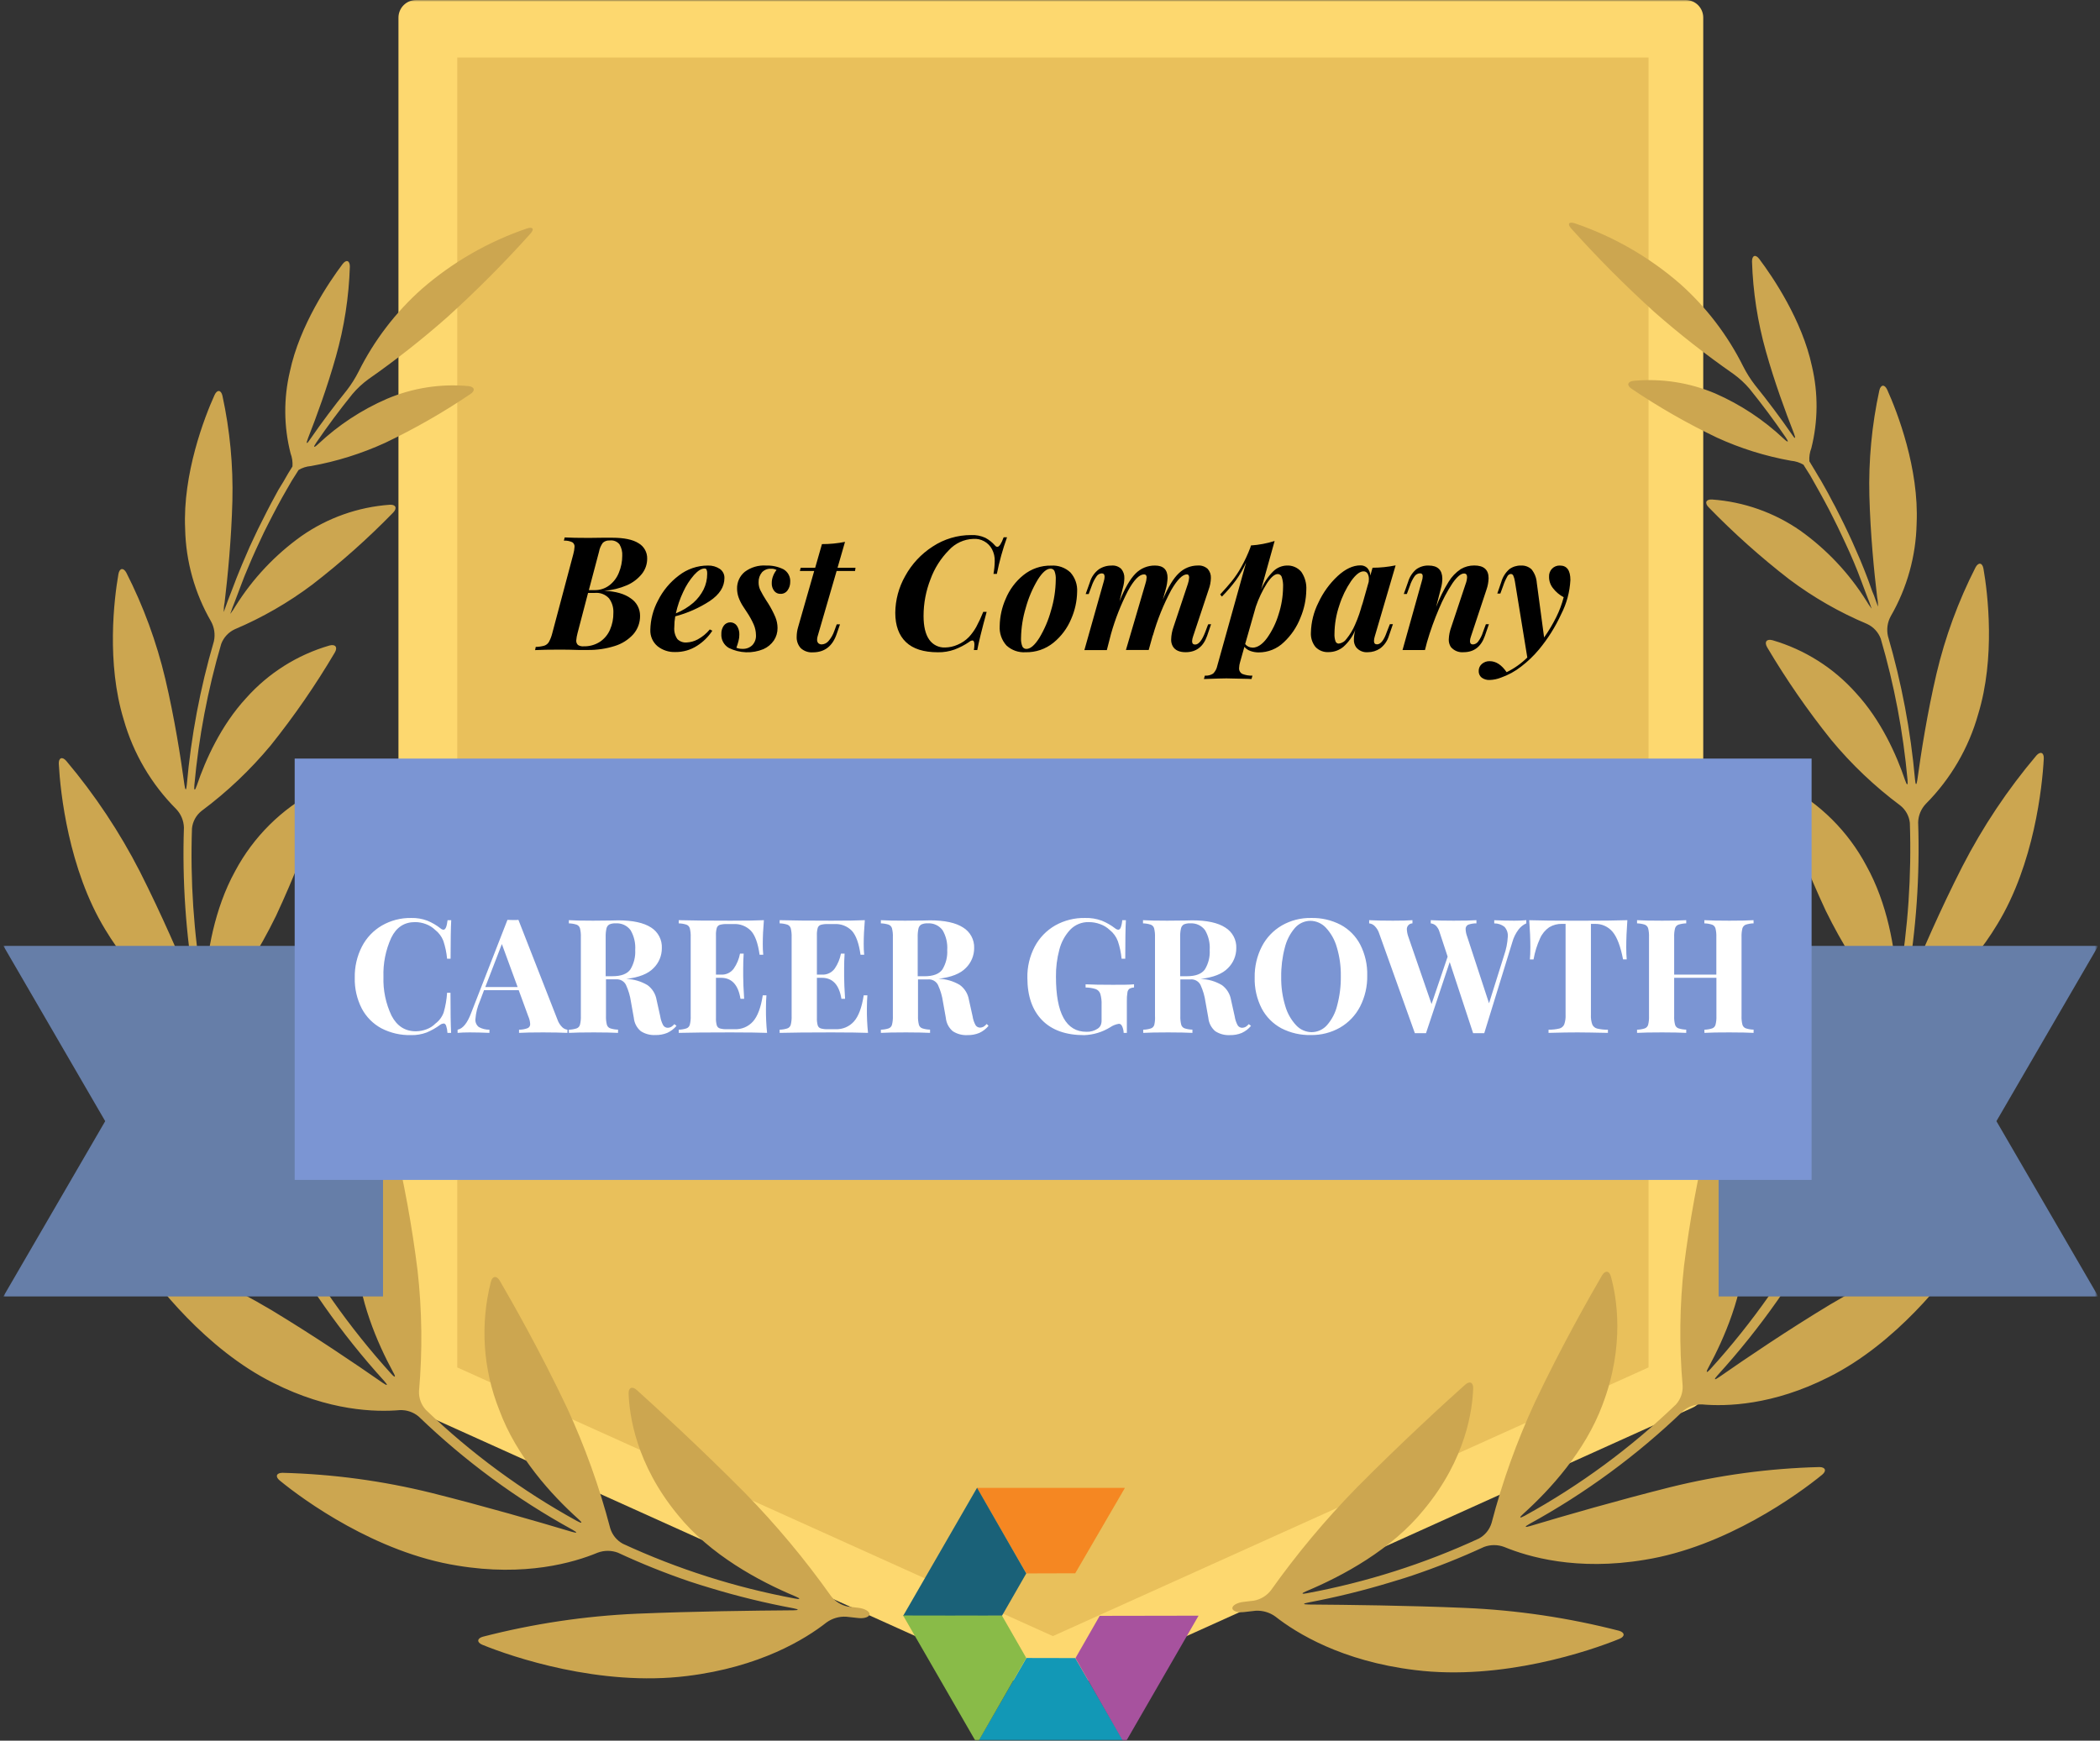 <svg width="620" height="514" viewBox="0 0 620 514" fill="none" xmlns="http://www.w3.org/2000/svg">
<rect x="0" y="0" width="620" height="514" fill="#333333" stroke="none"/>
<mask id="mask0_7813_51417" style="mask-type:luminance" maskUnits="userSpaceOnUse" x="1" y="0" width="618" height="514">
<path d="M619 0H1V514H619V0Z" fill="white"/>
</mask>
<g mask="url(#mask0_7813_51417)">
<path d="M497.619 410.95L310.239 495.49L122.859 410.95V5.19H497.619V410.95Z" fill="#FDD86F"/>
<path d="M310.241 500.68C309.506 500.671 308.781 500.511 308.111 500.21L120.751 415.67C119.841 415.272 119.064 414.622 118.513 413.796C117.962 412.97 117.659 412.003 117.641 411.01V5.19C117.644 4.506 117.781 3.829 118.045 3.198C118.309 2.567 118.695 1.994 119.181 1.512C119.667 1.03 120.243 0.648 120.876 0.389C121.509 0.13 122.187 -0.003 122.871 3.85381e-05H497.671C499.048 3.85381e-05 500.368 0.547 501.341 1.52C502.314 2.493 502.861 3.814 502.861 5.19V411C502.845 411.993 502.544 412.961 501.992 413.788C501.44 414.614 500.662 415.264 499.751 415.66L312.381 500.26C311.704 500.544 310.975 500.686 310.241 500.68ZM128.001 407.6L310.201 489.79L492.401 407.6V10.39H128.001V407.6Z" fill="#FDD86F"/>
<path d="M135 403.79V17H486.71V403.79L310.85 483.13L135 403.79Z" fill="#E9C05B"/>
<path d="M245.29 471.23C237.649 460.455 229.173 450.297 219.94 440.85C206.26 427.06 193.24 415.19 188 410.46C186.64 409.25 185.52 409.73 185.59 411.54C185.82 417.76 187.66 432.19 200.1 447.31C209.63 459.13 224.17 466.95 234.79 471.38C236.46 472.08 236.35 472.38 234.61 472.02C217.097 468.764 200.059 463.335 183.89 455.86C182.091 454.881 180.751 453.231 180.16 451.27C176.962 439.045 172.685 427.128 167.38 415.66C159.46 398.92 151.03 384.17 147.55 378.18C146.63 376.62 145.4 376.73 144.93 378.49C141.721 391.06 142.589 404.325 147.41 416.37C152.48 430.12 162.83 441.43 170.73 448.54C172.09 449.73 171.92 450 170.33 449.13C154.082 440.19 139.08 429.152 125.71 416.3C124.333 414.785 123.614 412.785 123.71 410.74C124.75 398.925 124.61 387.037 123.29 375.25C121.64 361.956 119.229 348.768 116.07 335.75C115.65 333.99 114.52 333.75 113.49 335.3C107.237 345.836 104.342 358.027 105.19 370.25C105.83 383.78 111.41 396.59 116.07 405.19C116.96 406.75 116.7 406.98 115.48 405.64C103.026 391.907 92.337 376.673 83.66 360.29C83.246 359.364 83.019 358.365 82.993 357.35C82.967 356.336 83.143 355.326 83.51 354.38C88.185 343.599 91.717 332.357 94.05 320.84C96.489 307.777 98.142 294.58 99 281.32C99.11 279.52 98 278.93 96.65 280.09C87.547 288.149 81.132 298.804 78.27 310.62C74.8 323.76 76.15 337.7 77.99 347.26C78.33 349.03 77.99 349.14 77.29 347.49C70.946 333.515 65.999 318.948 62.52 304C62.357 303.002 62.395 301.981 62.634 300.999C62.873 300.016 63.307 299.091 63.91 298.28C70.767 289.681 76.659 280.355 81.48 270.47C86.81 259.053 91.409 247.31 95.25 235.31C95.79 233.58 94.87 232.74 93.25 233.55C83.12 238.865 74.824 247.106 69.44 257.2C63.21 268.48 61.12 281.67 60.53 290.87C60.41 292.68 60.1 292.71 59.79 290.87C57.192 275.595 56.15 260.095 56.68 244.61C56.783 243.606 57.087 242.633 57.573 241.748C58.059 240.863 58.718 240.085 59.51 239.46C67.06 233.838 73.914 227.339 79.93 220.1C86.875 211.426 93.194 202.27 98.84 192.7C99.76 191.15 99.06 190.14 97.28 190.61C87.77 193.37 79.232 198.76 72.65 206.16C65.23 214.21 60.65 224.43 58.12 231.91C57.53 233.64 57.22 233.58 57.39 231.77C58.679 217.67 61.332 203.728 65.31 190.14C66.025 188.231 67.462 186.68 69.31 185.82C77.449 182.371 85.136 177.942 92.2 172.63C100.648 166.115 108.625 159.011 116.07 151.37C117.33 150.06 116.88 148.94 115.07 149.05C105.705 149.72 96.697 152.913 89 158.29C81.233 163.836 74.628 170.852 69.56 178.94C69.101 179.752 68.579 180.528 68 181.26C68.028 181.093 68.082 180.93 68.16 180.78C68.47 179.87 68.78 178.99 69.16 178.09C69.54 177.19 69.79 176.34 70.16 175.46L71.16 172.8L72.16 170.19C72.54 169.3 72.89 168.41 73.27 167.54L74.37 164.94L75.54 162.32C75.93 161.46 76.33 160.61 76.74 159.75L77.96 157.14L79.24 154.6C79.68 153.75 80.11 152.88 80.56 152.02C81.01 151.16 81.43 150.34 81.88 149.52L83.28 146.95C83.75 146.11 84.22 145.29 84.7 144.46C85.18 143.63 85.7 142.77 86.16 141.93L87.72 139.47L88.14 138.79C89.256 138.119 90.513 137.719 91.81 137.62C99.373 136.261 106.733 133.957 113.72 130.76C122.443 126.599 130.843 121.793 138.85 116.38C140.41 115.38 140.13 114.21 138.32 114.01C130.113 113.251 121.847 114.54 114.26 117.76C106.755 121.01 99.873 125.541 93.92 131.15C92.6 132.38 92.37 132.15 93.38 130.7C96.714 125.82 100.27 121.04 104.05 116.36C105.444 114.715 107.029 113.242 108.77 111.97C116.855 106.328 124.611 100.228 132 93.7C140.624 85.9 148.835 77.656 156.6 69C157.81 67.64 157.36 66.91 155.65 67.44C144.221 71.32 133.658 77.39 124.55 85.31C116.829 92.179 110.491 100.461 105.88 109.71C104.899 111.651 103.737 113.496 102.41 115.22C98.577 119.96 94.95 124.807 91.53 129.76C90.53 131.31 90.27 131.13 90.92 129.45C93.36 123.23 96.6 114.45 99.18 105.26C101.629 96.614 103.009 87.701 103.29 78.72C103.29 76.9 102.23 76.54 101.14 77.98C97.14 83.29 88.46 96.13 85.59 109.69C83.701 117.651 83.77 125.951 85.79 133.88C86.251 135.105 86.442 136.415 86.35 137.72L85.91 138.45C85.42 139.26 84.91 140.01 84.45 140.88C83.99 141.75 83.45 142.6 82.9 143.49C82.35 144.38 81.9 145.12 81.5 145.93L80.07 148.57L78.76 151.09C78.29 151.98 77.86 152.87 77.41 153.77C76.96 154.67 76.57 155.43 76.16 156.26C75.75 157.09 75.31 158.06 74.89 158.95C74.47 159.84 74.09 160.64 73.71 161.48C73.33 162.32 72.96 163.26 72.54 164.19C72.12 165.12 71.79 165.88 71.44 166.74C71.09 167.6 70.69 168.56 70.32 169.48C69.95 170.4 69.62 171.19 69.32 172.04C69.02 172.89 68.6 173.88 68.26 174.8C67.92 175.72 67.62 176.52 67.26 177.38L66.26 180.16C66.231 180.344 66.174 180.523 66.09 180.69C66.038 179.771 66.112 178.849 66.31 177.95C67.21 170.41 68.31 159.29 68.61 147.95C68.874 137.503 67.887 127.062 65.67 116.85C65.26 115.09 64.11 114.98 63.35 116.63C60.35 123.24 53.91 139.96 54.66 156.16C54.867 165.76 57.492 175.153 62.29 183.47C63.287 185.266 63.593 187.364 63.15 189.37C59.1 203.193 56.421 217.382 55.15 231.73C54.99 233.54 54.7 233.54 54.45 231.73C53.36 223.73 51.54 212.1 48.8 200.46C46.223 189.591 42.363 179.067 37.3 169.11C36.46 167.56 35.3 167.7 34.97 169.49C33.67 176.87 31.4 195.78 36.52 212.49C39.348 222.465 44.677 231.552 52 238.89C53.42 240.368 54.24 242.321 54.3 244.37C53.771 260.156 54.86 275.956 57.55 291.52C57.86 293.31 57.55 293.39 56.88 291.72C53.34 283.09 47.77 270.18 41.33 257.43C35.337 245.724 28.034 234.737 19.56 224.68C18.37 223.31 17.27 223.76 17.36 225.57C17.8 233.93 20.23 256.67 31.03 274.42C39.93 289.25 50.47 296.53 56.43 299.75C58.154 300.81 59.425 302.47 60 304.41C63.517 319.702 68.565 334.601 75.07 348.88C75.81 350.53 75.56 350.68 74.46 349.24C68.46 341.46 59.46 329.86 49.58 318.68C40.298 308.205 29.861 298.812 18.47 290.68C16.92 289.68 16.01 290.36 16.54 292.1C19.02 300.5 27.4 323.48 43.39 339.03C56.56 352.03 69.39 356.48 76.32 358.03C78.277 358.582 79.951 359.858 81 361.6C89.838 378.291 100.732 393.809 113.43 407.79C114.64 409.13 114.43 409.34 112.96 408.32C104.81 402.64 92.74 394.48 80.21 386.9C68.276 379.77 55.562 374.033 42.32 369.8C40.6 369.27 39.88 370.25 40.91 371.74C45.81 378.94 60.71 398.4 80.63 408.33C97.2 416.7 110.89 417 118 416.4C120.046 416.301 122.054 416.98 123.62 418.3C137.204 431.393 152.464 442.627 169 451.71C170.55 452.58 170.55 452.84 168.75 452.31C158.36 449.2 142.92 444.74 127.41 440.85C113.002 437.282 98.249 435.29 83.41 434.91C81.59 434.91 81.17 436.03 82.59 437.18C89.59 442.95 111 458.49 135.01 462.31C155.01 465.64 169.38 461.43 176.44 458.5C178.374 457.772 180.506 457.772 182.44 458.5C189.336 461.71 196.4 464.547 203.6 467C205.31 467.57 206.71 468 206.71 468C206.71 468 208.12 468.42 209.82 468.95C217.831 471.382 225.97 473.368 234.2 474.9C235.98 475.25 235.96 475.49 234.2 475.51C222.46 475.6 205 475.81 188.12 476.51C172.734 477.181 157.461 479.46 142.55 483.31C140.81 483.8 140.73 484.99 142.41 485.69C151.05 489.22 177.1 498.13 202.85 494.91C224.37 492.28 237.76 484.02 244.03 479.09C245.711 477.883 247.754 477.286 249.82 477.4C251.03 477.55 252.24 477.68 253.46 477.8C255.26 477.99 256.72 477.44 256.72 476.63C256.72 475.82 255.26 474.99 253.47 474.78L250.36 474.41C248.335 474.013 246.529 472.88 245.29 471.23ZM375.18 469.67C382.828 458.898 391.311 448.743 400.55 439.3C414.23 425.5 427.25 413.64 432.55 408.91C433.88 407.7 435 408.18 434.94 409.98C434.71 416.2 432.94 430.63 420.42 445.75C410.9 457.57 396.36 465.39 385.75 469.83C384.07 470.53 384.19 470.83 385.92 470.46C403.433 467.207 420.471 461.782 436.64 454.31C438.439 453.331 439.779 451.681 440.37 449.72C443.562 437.49 447.839 425.569 453.15 414.1C461.07 397.37 469.5 382.61 472.98 376.62C473.9 375.07 475.13 375.18 475.59 376.93C477.26 382.93 479.84 397.15 473.12 414.82C468 428.57 457.65 439.87 449.75 447C448.4 448.2 448.57 448.46 450.16 447.59C466.405 438.645 481.406 427.607 494.78 414.76C496.156 413.248 496.875 411.252 496.78 409.21C495.74 397.395 495.88 385.507 497.2 373.72C498.868 360.458 501.282 347.301 504.43 334.31C504.85 332.55 506.06 332.31 507.01 333.86C513.269 344.39 516.161 356.581 515.3 368.8C514.66 382.33 509.08 395.15 504.41 403.8C503.54 405.36 503.79 405.59 505 404.25C517.458 390.521 528.148 375.285 536.82 358.9C537.239 357.975 537.469 356.976 537.497 355.961C537.524 354.946 537.348 353.936 536.98 352.99C532.313 342.205 528.777 330.965 526.43 319.45C523.975 306.388 522.306 293.191 521.43 279.93C521.32 278.12 522.43 277.53 523.8 278.7C532.885 286.733 539.298 297.351 542.18 309.13C545.66 322.28 544.31 336.21 542.48 345.78C542.13 347.55 542.48 347.66 543.17 346.01C549.547 331.997 554.515 317.386 558 302.39C558.16 301.391 558.119 300.371 557.878 299.388C557.638 298.406 557.203 297.482 556.6 296.67C549.73 288.074 543.828 278.748 539 268.86C533.678 257.441 529.082 245.698 525.24 233.7C524.69 231.97 525.61 231.13 527.24 231.94C537.353 237.266 545.631 245.51 551 255.6C557.31 266.92 559.4 280.11 560 289.27C560.11 291.07 560.42 291.1 560.73 289.27C563.336 273.992 564.384 258.49 563.86 243C563.756 241.996 563.452 241.023 562.966 240.139C562.48 239.254 561.822 238.476 561.03 237.85C553.491 232.23 546.65 225.731 540.65 218.49C533.71 209.834 527.391 200.698 521.74 191.15C520.83 189.59 521.53 188.58 523.3 189.05C532.803 191.82 541.335 197.209 547.92 204.6C555.35 212.66 559.92 222.88 562.44 230.36C563.03 232.08 563.34 232.02 563.17 230.22C561.889 216.116 559.24 202.171 555.26 188.58C554.542 186.673 553.106 185.122 551.26 184.26C543.08 180.825 535.355 176.395 528.26 171.07C519.84 164.552 511.89 157.448 504.47 149.81C503.19 148.51 503.64 147.39 505.47 147.5C514.843 148.169 523.86 151.358 531.57 156.73C539.334 162.281 545.935 169.3 551 177.39C551.469 178.193 551.99 178.965 552.56 179.7C552.531 179.533 552.477 179.371 552.4 179.22C552.09 178.32 551.78 177.43 551.4 176.53C551.02 175.63 550.76 174.79 550.4 173.9C550.04 173.01 549.73 172.13 549.4 171.24L548.4 168.63C548.05 167.74 547.67 166.86 547.32 165.99L546.2 163.39L545 160.76C544.61 159.91 544.21 159.05 543.8 158.19C543.39 157.33 542.99 156.45 542.56 155.58C542.13 154.71 541.73 153.9 541.3 153.05L540 150.47C539.57 149.63 539.11 148.79 538.66 147.96L537.26 145.4L535.86 142.91L534.43 140.37L532.88 137.92L532.46 137.23C531.339 136.571 530.085 136.171 528.79 136.06C521.226 134.712 513.864 132.411 506.88 129.21C498.155 125.042 489.752 120.232 481.74 114.82C480.19 113.82 480.47 112.66 482.27 112.46C490.512 111.682 498.818 112.968 506.44 116.2C513.899 119.469 520.739 123.999 526.66 129.59C527.98 130.82 528.21 130.59 527.2 129.14C523.867 124.26 520.31 119.48 516.53 114.8C515.124 113.155 513.526 111.685 511.77 110.42C503.66 104.772 495.875 98.672 488.45 92.15C479.843 84.356 471.645 76.122 463.89 67.48C462.68 66.13 463.13 65.4 464.89 65.92C476.318 69.808 486.884 75.877 496 83.79C503.717 90.665 510.05 98.95 514.66 108.2C515.639 110.139 516.801 111.981 518.13 113.7C521.97 118.453 525.597 123.3 529.01 128.24C530.01 129.8 530.27 129.61 529.62 127.93C527.18 121.71 523.94 112.93 521.36 103.75C518.919 95.1 517.542 86.184 517.26 77.2C517.26 75.38 518.32 75.02 519.4 76.47C523.4 81.77 532.09 94.62 534.96 108.18C536.832 116.139 536.767 124.431 534.77 132.36C534.3 133.583 534.102 134.893 534.19 136.2L534.63 136.94L536.09 139.36C536.6 140.22 537.09 141.09 537.65 141.97L539.03 144.42C539.51 145.3 540.03 146.17 540.46 147.06C540.89 147.95 541.35 148.71 541.78 149.53C542.21 150.35 542.69 151.31 543.14 152.21C543.59 153.11 543.98 153.87 544.38 154.7L545.67 157.39L546.84 159.92C547.24 160.82 547.65 161.73 548.03 162.63C548.41 163.53 548.78 164.32 549.14 165.18L550.26 167.91C550.61 168.77 550.95 169.62 551.26 170.48C551.57 171.34 551.97 172.32 552.26 173.23C552.55 174.14 552.9 174.96 553.26 175.82L554.26 178.6L554.45 179.13C554.47 178.211 554.39 177.292 554.21 176.39C553.31 168.85 552.21 157.73 551.91 146.39C551.646 135.943 552.633 125.502 554.85 115.29C555.26 113.53 556.41 113.42 557.17 115.07C560.17 121.68 566.61 138.4 565.86 154.6C565.66 164.206 563.039 173.606 558.24 181.93C557.246 183.723 556.943 185.819 557.39 187.82C561.425 201.65 564.104 215.841 565.39 230.19C565.54 231.99 565.84 231.99 566.09 230.19C567.18 222.19 569.01 210.56 571.73 198.91C574.309 188.028 578.18 177.493 583.26 167.53C584.11 165.97 585.26 166.11 585.59 167.9C586.88 175.29 589.15 194.2 584.03 210.9C581.227 220.883 575.919 229.984 568.61 237.34C567.192 238.815 566.373 240.765 566.31 242.81C566.841 258.6 565.749 274.403 563.05 289.97C562.74 291.75 563.05 291.83 563.72 290.17C567.27 281.54 572.84 268.63 579.35 255.88C585.368 244.167 592.699 233.177 601.2 223.12C602.39 221.75 603.49 222.21 603.4 224.01C602.96 232.38 600.54 255.11 589.73 272.86C580.83 287.7 570.3 294.97 564.33 298.19C562.572 299.236 561.27 300.902 560.68 302.86C557.159 318.148 552.111 333.043 545.61 347.32C544.86 348.97 545.11 349.13 546.21 347.68C552.21 339.9 561.21 328.3 571.1 317.12C580.379 306.645 590.812 297.252 602.2 289.12C603.75 288.12 604.66 288.79 604.13 290.53C601.58 298.87 593.13 321.9 577.21 337.39C564.03 350.34 551.21 354.84 544.27 356.39C542.294 356.916 540.594 358.179 539.52 359.92C530.692 376.611 519.8 392.127 507.1 406.1C505.89 407.44 506.1 407.66 507.57 406.63C515.71 400.96 527.78 392.79 540.32 385.22C552.252 378.09 564.962 372.349 578.2 368.11C579.94 367.58 580.64 368.56 579.63 370.06C574.72 377.26 559.84 396.71 539.9 406.65C523.35 415.02 509.66 415.34 502.57 414.72C500.527 414.62 498.522 415.299 496.96 416.62C483.364 429.699 468.099 440.923 451.56 450C450 450.87 450.08 451.14 451.81 450.61C462.19 447.5 477.64 443.04 493.14 439.15C507.548 435.583 522.302 433.591 537.14 433.21C538.94 433.21 539.36 434.33 537.96 435.48C530.9 441.25 509.54 456.78 485.52 460.61C465.52 463.94 451.17 459.72 444.09 456.8C442.172 456.08 440.058 456.08 438.14 456.8C431.23 459.991 424.153 462.808 416.94 465.24C415.23 465.82 413.83 466.24 413.83 466.24C413.83 466.24 412.41 466.66 410.72 467.19C402.712 469.633 394.577 471.636 386.35 473.19C384.56 473.53 384.58 473.78 386.35 473.8C398.09 473.89 415.56 474.09 432.43 474.8C447.814 475.449 463.088 477.711 478 481.55C479.74 482.05 479.82 483.23 478.14 483.93C469.51 487.46 443.46 496.37 417.72 493.15C396.18 490.53 382.79 482.27 376.52 477.34C374.84 476.13 372.797 475.53 370.73 475.64C369.52 475.8 368.31 475.92 367.1 476.05C365.29 476.23 363.83 475.69 363.83 474.88C363.83 474.07 365.29 473.23 367.1 473.03L370.21 472.66C372.173 472.295 373.938 471.233 375.18 469.67Z" fill="#CCA650"/>
<path d="M288.42 439.36L303.04 464.62L317.45 464.58L332.12 439.36H288.42Z" fill="#F58722"/>
<path d="M288.461 439.33L266.631 477.17L295.821 477.12L302.991 464.63L288.461 439.33Z" fill="#1A6178"/>
<path d="M288.42 514.85H332.12L317.45 489.62L303.04 489.59L288.42 514.85Z" fill="#1298B6"/>
<path d="M288.461 514.88L302.991 489.58L295.821 477.09L266.631 477.04L288.461 514.88Z" fill="#89BB48"/>
<path d="M324.67 477.15L317.51 489.64L332.02 514.94L353.86 477.1L324.67 477.15Z" fill="#A7529E"/>
<path d="M80.05 279.31H1L31.06 331.07L1 382.83H113.08V279.31H80.05ZM619.49 279.31H507.4V382.83H619.49L589.42 331.07L619.49 279.31Z" fill="#667EA8"/>
<path d="M534.85 348.42V224H87V348.42H534.85Z" fill="#7B95D3"/>
<path d="M121.379 271.07C123.012 271.024 124.639 271.295 126.169 271.87C127.553 272.439 128.852 273.196 130.029 274.12C130.27 274.355 130.584 274.503 130.919 274.54C131.549 274.54 131.919 273.6 132.139 271.72H133.219C133.099 273.85 133.029 277.65 133.029 283.1H131.999C131.833 281.293 131.457 279.511 130.879 277.79C130.379 276.528 129.55 275.423 128.479 274.59C127.696 273.838 126.767 273.256 125.749 272.88C124.715 272.483 123.616 272.282 122.509 272.29C119.342 272.29 117.009 273.833 115.509 276.92C113.86 280.537 113.073 284.487 113.209 288.46C113.077 292.416 113.897 296.346 115.599 299.92C117.199 302.987 119.582 304.523 122.749 304.53C123.832 304.524 124.906 304.324 125.919 303.94C126.923 303.578 127.832 302.993 128.579 302.23C129.695 301.398 130.537 300.253 130.999 298.94C131.539 297.055 131.874 295.117 131.999 293.16H132.999C132.999 298.827 133.062 302.773 133.189 305H132.109C132.071 304.272 131.936 303.553 131.709 302.86C131.539 302.44 131.299 302.23 130.979 302.23C130.618 302.261 130.273 302.388 129.979 302.6C128.742 303.518 127.399 304.284 125.979 304.88C124.493 305.436 122.915 305.701 121.329 305.66C118.301 305.732 115.303 305.044 112.609 303.66C110.139 302.328 108.12 300.292 106.809 297.81C105.365 294.981 104.653 291.835 104.739 288.66C104.679 285.479 105.407 282.332 106.859 279.5C108.194 276.916 110.237 274.765 112.749 273.3C115.371 271.791 118.354 271.02 121.379 271.07ZM164.569 301.05C164.859 301.902 165.342 302.675 165.979 303.31C166.397 303.727 166.943 303.991 167.529 304.06V305C165.649 304.913 163.269 304.867 160.389 304.86C157.189 304.86 154.806 304.907 153.239 305V304.06C154.106 304.064 154.966 303.912 155.779 303.61C156.017 303.507 156.218 303.332 156.352 303.11C156.486 302.888 156.548 302.629 156.529 302.37C156.483 301.589 156.293 300.823 155.969 300.11L153.149 292.4H142.899L141.679 295.65C140.95 297.3 140.507 299.062 140.369 300.86C140.313 301.315 140.375 301.778 140.551 302.202C140.726 302.626 141.008 302.997 141.369 303.28C142.327 303.807 143.406 304.076 144.499 304.06V305C142.369 304.91 140.429 304.86 138.669 304.86C137.229 304.86 136.039 304.91 135.099 305V304.06C136.629 303.78 137.979 302.13 139.099 299.13L149.819 271.63C150.159 271.63 150.709 271.68 151.459 271.68C152.209 271.68 152.749 271.68 153.059 271.63L164.569 301.05ZM152.819 291.46L148.169 278.77L143.279 291.46H152.819ZM199.729 302.93C198.983 303.814 198.051 304.521 196.999 305C195.883 305.456 194.684 305.674 193.479 305.64C191.96 305.72 190.455 305.318 189.179 304.49C188.005 303.501 187.268 302.089 187.129 300.56L186.289 295.86C186.044 294.112 185.542 292.411 184.799 290.81C184.53 290.286 184.112 289.853 183.598 289.565C183.084 289.277 182.497 289.146 181.909 289.19H178.909V300C178.874 300.868 178.962 301.736 179.169 302.58C179.236 302.827 179.362 303.055 179.537 303.243C179.711 303.431 179.928 303.574 180.169 303.66C180.912 303.9 181.688 304.029 182.469 304.04V305C180.782 304.913 178.419 304.867 175.379 304.86C172.019 304.86 169.549 304.91 167.949 305V304.06C168.724 304.046 169.492 303.918 170.229 303.68C170.471 303.595 170.688 303.452 170.862 303.264C171.037 303.075 171.162 302.848 171.229 302.6C171.436 301.756 171.524 300.888 171.489 300.02V276.71C171.524 275.839 171.436 274.967 171.229 274.12C171.159 273.874 171.033 273.648 170.859 273.46C170.685 273.272 170.469 273.128 170.229 273.04C169.491 272.807 168.723 272.679 167.949 272.66V271.72C169.549 271.82 171.932 271.87 175.099 271.87L180.309 271.82C180.939 271.82 181.659 271.77 182.469 271.77C186.802 271.77 190.056 272.477 192.229 273.89C193.252 274.535 194.086 275.441 194.643 276.515C195.2 277.589 195.461 278.792 195.399 280C195.403 281.092 195.19 282.173 194.771 283.181C194.352 284.189 193.736 285.103 192.959 285.87C191.329 287.57 188.639 288.63 184.879 289.07C187.097 289.135 189.262 289.765 191.169 290.9C192.601 291.948 193.564 293.518 193.849 295.27L194.929 300.12C195.064 301.041 195.358 301.931 195.799 302.75C195.944 302.987 196.149 303.181 196.393 303.313C196.637 303.444 196.912 303.509 197.189 303.5C197.54 303.486 197.882 303.39 198.189 303.22C198.53 302.995 198.839 302.726 199.109 302.42L199.729 302.93ZM181.729 272.66C181.095 272.619 180.46 272.732 179.879 272.99C179.668 273.121 179.486 273.293 179.344 273.495C179.201 273.698 179.101 273.928 179.049 274.17C178.87 275.004 178.793 275.857 178.819 276.71V288.27H180.819C183.386 288.27 185.149 287.603 186.109 286.27C187.156 284.542 187.654 282.537 187.539 280.52C187.676 278.485 187.202 276.455 186.179 274.69C185.677 274.005 185.009 273.459 184.237 273.104C183.465 272.749 182.616 272.596 181.769 272.66H181.729ZM226.139 297.86C226.115 300.244 226.225 302.628 226.469 305C224.342 304.913 220.756 304.867 215.709 304.86C208.876 304.86 203.769 304.907 200.389 305V304.06C201.16 304.045 201.925 303.917 202.659 303.68C202.901 303.595 203.118 303.452 203.292 303.264C203.467 303.075 203.592 302.848 203.659 302.6C203.866 301.756 203.954 300.888 203.919 300.02V276.71C203.954 275.839 203.866 274.967 203.659 274.12C203.589 273.874 203.463 273.648 203.289 273.46C203.115 273.272 202.899 273.128 202.659 273.04C201.924 272.808 201.16 272.68 200.389 272.66V271.72C203.769 271.82 208.876 271.87 215.709 271.87C220.309 271.87 223.589 271.82 225.529 271.72C225.309 274.32 225.199 276.653 225.199 278.72C225.186 279.788 225.233 280.857 225.339 281.92H224.259C223.789 278.56 222.949 276.21 221.719 274.87C221.054 274.182 220.247 273.646 219.354 273.301C218.461 272.956 217.504 272.809 216.549 272.87H214.629C213.915 272.835 213.199 272.913 212.509 273.1C212.299 273.172 212.108 273.293 211.954 273.453C211.799 273.613 211.684 273.807 211.619 274.02C211.427 274.73 211.346 275.465 211.379 276.2V287.8H212.889C213.623 287.841 214.354 287.694 215.016 287.374C215.677 287.054 216.246 286.571 216.669 285.97C217.571 284.652 218.188 283.16 218.479 281.59H219.559C219.462 283.061 219.416 284.536 219.419 286.01V288.27C219.419 289.87 219.512 292.093 219.699 294.94H218.619C217.952 290.813 216.042 288.747 212.889 288.74H211.379V300.58C211.347 301.318 211.428 302.057 211.619 302.77C211.684 302.982 211.799 303.175 211.954 303.333C212.109 303.491 212.299 303.61 212.509 303.68C213.199 303.872 213.914 303.953 214.629 303.92H216.929C217.938 303.958 218.943 303.774 219.873 303.38C220.803 302.985 221.635 302.392 222.309 301.64C223.669 300.12 224.639 297.54 225.199 293.91H226.279C226.189 294.94 226.139 296.26 226.139 297.86ZM255.939 297.86C255.915 300.244 256.025 302.628 256.269 305C254.136 304.913 250.549 304.867 245.509 304.86C238.669 304.86 233.569 304.91 230.179 305V304.06C230.954 304.046 231.722 303.918 232.459 303.68C232.701 303.595 232.918 303.452 233.092 303.264C233.267 303.075 233.392 302.848 233.459 302.6C233.666 301.756 233.754 300.888 233.719 300.02V276.71C233.754 275.839 233.666 274.967 233.459 274.12C233.389 273.874 233.263 273.648 233.089 273.46C232.915 273.272 232.699 273.128 232.459 273.04C231.721 272.807 230.953 272.679 230.179 272.66V271.72C233.569 271.82 238.669 271.87 245.509 271.87C250.109 271.87 253.389 271.82 255.329 271.72C255.109 274.32 254.999 276.653 254.999 278.72C254.986 279.788 255.033 280.857 255.139 281.92H254.059C253.592 278.587 252.746 276.237 251.519 274.87C250.854 274.182 250.047 273.646 249.154 273.301C248.261 272.956 247.304 272.809 246.349 272.87H244.419C243.708 272.835 242.996 272.913 242.309 273.1C242.098 273.171 241.907 273.291 241.752 273.451C241.597 273.612 241.483 273.807 241.419 274.02C241.227 274.73 241.146 275.465 241.179 276.2V287.8H242.689C243.423 287.841 244.154 287.694 244.816 287.374C245.477 287.054 246.046 286.571 246.469 285.97C247.367 284.65 247.983 283.159 248.279 281.59H249.359C249.262 283.061 249.216 284.536 249.219 286.01V288.27C249.219 289.87 249.312 292.093 249.499 294.94H248.419C247.752 290.813 245.842 288.747 242.689 288.74H241.179V300.58C241.147 301.318 241.228 302.057 241.419 302.77C241.483 302.982 241.597 303.176 241.752 303.335C241.907 303.493 242.098 303.612 242.309 303.68C242.995 303.872 243.707 303.953 244.419 303.92H246.729C247.738 303.958 248.743 303.774 249.673 303.38C250.603 302.985 251.435 302.392 252.109 301.64C253.469 300.12 254.439 297.54 254.999 293.91H256.079C255.999 294.94 255.939 296.26 255.939 297.86ZM291.849 302.93C291.106 303.821 290.173 304.535 289.119 305.02C288.003 305.476 286.804 305.694 285.599 305.66C284.08 305.74 282.575 305.338 281.299 304.51C280.125 303.521 279.388 302.109 279.249 300.58L278.409 295.88C278.164 294.133 277.662 292.431 276.919 290.83C276.65 290.306 276.232 289.873 275.718 289.585C275.204 289.297 274.617 289.166 274.029 289.21H271.029V300C270.994 300.868 271.082 301.736 271.289 302.58C271.356 302.827 271.482 303.055 271.657 303.243C271.831 303.431 272.048 303.574 272.289 303.66C273.032 303.9 273.808 304.029 274.589 304.04V305C272.902 304.913 270.539 304.867 267.499 304.86C264.139 304.86 261.669 304.91 260.069 305V304.06C260.844 304.046 261.612 303.918 262.349 303.68C262.591 303.595 262.808 303.452 262.982 303.264C263.157 303.075 263.282 302.848 263.349 302.6C263.556 301.756 263.644 300.888 263.609 300.02V276.71C263.644 275.839 263.556 274.967 263.349 274.12C263.279 273.874 263.153 273.648 262.979 273.46C262.805 273.272 262.589 273.128 262.349 273.04C261.611 272.807 260.843 272.679 260.069 272.66V271.72C261.669 271.82 264.052 271.87 267.219 271.87L272.429 271.82C273.059 271.82 273.779 271.77 274.589 271.77C278.922 271.77 282.176 272.477 284.349 273.89C285.382 274.52 286.228 275.413 286.801 276.478C287.374 277.543 287.653 278.741 287.609 279.95C287.613 281.042 287.4 282.123 286.981 283.131C286.562 284.139 285.946 285.053 285.169 285.82C283.539 287.52 280.849 288.58 277.089 289.02C279.307 289.085 281.472 289.715 283.379 290.85C284.811 291.898 285.774 293.468 286.059 295.22L287.139 300.07C287.274 300.991 287.568 301.881 288.009 302.7C288.154 302.937 288.359 303.131 288.603 303.263C288.847 303.394 289.122 303.459 289.399 303.45C289.75 303.436 290.092 303.34 290.399 303.17C290.74 302.945 291.049 302.676 291.319 302.37L291.849 302.93ZM273.849 272.66C273.214 272.622 272.579 272.739 271.999 273C271.788 273.131 271.606 273.302 271.464 273.505C271.321 273.708 271.221 273.938 271.169 274.18C270.99 275.014 270.913 275.867 270.939 276.72V288.28H272.939C275.512 288.28 277.276 287.613 278.229 286.28C279.276 284.552 279.774 282.547 279.659 280.53C279.796 278.495 279.322 276.465 278.299 274.7C277.798 274.013 277.13 273.465 276.358 273.108C275.587 272.751 274.737 272.597 273.889 272.66H273.849ZM320.379 271.07C322.052 271.021 323.718 271.292 325.289 271.87C326.691 272.44 328.01 273.197 329.209 274.12C329.472 274.352 329.8 274.499 330.149 274.54C330.469 274.54 330.719 274.32 330.899 273.86C331.139 273.17 331.284 272.45 331.329 271.72H332.409C332.279 273.85 332.219 277.65 332.219 283.1H331.139C330.969 281.341 330.6 279.606 330.039 277.93C329.551 276.615 328.71 275.459 327.609 274.59C326.812 273.842 325.869 273.266 324.839 272.9C323.758 272.495 322.613 272.288 321.459 272.29C320.441 272.261 319.428 272.444 318.484 272.828C317.541 273.212 316.688 273.788 315.979 274.52C314.425 276.183 313.317 278.213 312.759 280.42C312.061 283.028 311.724 285.72 311.759 288.42C311.759 299.26 314.759 304.68 320.759 304.68C321.944 304.733 323.115 304.404 324.099 303.74C324.477 303.495 324.779 303.149 324.969 302.74C325.158 302.277 325.247 301.78 325.229 301.28V296.68C325.278 295.593 325.15 294.506 324.849 293.46C324.743 293.143 324.567 292.854 324.336 292.614C324.104 292.374 323.822 292.188 323.509 292.07C322.538 291.764 321.527 291.606 320.509 291.6V290.66C322.449 290.76 325.129 290.8 328.509 290.8C331.299 290.8 333.399 290.8 334.809 290.66V291.6C334.328 291.615 333.859 291.745 333.439 291.98C333.276 292.113 333.141 292.277 333.041 292.462C332.942 292.648 332.88 292.851 332.859 293.06C332.723 293.913 332.666 294.777 332.689 295.64V305H331.749C331.728 304.371 331.592 303.751 331.349 303.17C331.119 302.6 330.789 302.32 330.349 302.32C329.438 302.458 328.569 302.799 327.809 303.32C325.488 304.762 322.83 305.572 320.099 305.67C314.679 305.67 310.529 304.19 307.649 301.23C304.769 298.27 303.326 294.11 303.319 288.75C303.252 285.528 304.005 282.341 305.509 279.49C306.889 276.903 308.968 274.755 311.509 273.29C314.213 271.767 317.277 271.001 320.379 271.07ZM369.349 302.93C368.608 303.823 367.675 304.537 366.619 305.02C365.503 305.476 364.304 305.694 363.099 305.66C361.58 305.74 360.075 305.338 358.799 304.51C357.628 303.518 356.892 302.108 356.749 300.58L355.909 295.88C355.666 294.133 355.167 292.432 354.429 290.83C354.16 290.306 353.742 289.873 353.228 289.585C352.714 289.297 352.127 289.166 351.539 289.21H348.479V300C348.444 300.868 348.532 301.736 348.739 302.58C348.806 302.827 348.932 303.055 349.107 303.243C349.281 303.431 349.498 303.574 349.739 303.66C350.486 303.901 351.264 304.029 352.049 304.04V305C350.362 304.913 347.996 304.867 344.949 304.86C341.616 304.86 339.139 304.907 337.519 305V304.06C338.294 304.046 339.062 303.918 339.799 303.68C340.041 303.595 340.258 303.452 340.432 303.264C340.607 303.075 340.732 302.848 340.799 302.6C340.988 301.747 341.055 300.872 340.999 300V276.71C341.034 275.839 340.946 274.967 340.739 274.12C340.669 273.874 340.543 273.648 340.369 273.46C340.195 273.272 339.979 273.128 339.739 273.04C339.001 272.807 338.233 272.679 337.459 272.66V271.72C339.059 271.82 341.442 271.87 344.609 271.87L349.829 271.82C350.449 271.82 351.169 271.77 351.989 271.77C356.309 271.77 359.559 272.477 361.739 273.89C362.78 274.523 363.632 275.424 364.205 276.499C364.779 277.574 365.053 278.783 364.999 280C365.002 281.092 364.786 282.174 364.366 283.182C363.945 284.19 363.327 285.104 362.549 285.87C360.919 287.57 358.229 288.63 354.469 289.07C356.69 289.136 358.858 289.766 360.769 290.9C362.198 291.951 363.16 293.519 363.449 295.27L364.529 300.12C364.664 301.041 364.958 301.931 365.399 302.75C365.542 302.986 365.745 303.18 365.988 303.311C366.23 303.443 366.503 303.508 366.779 303.5C367.129 303.482 367.471 303.387 367.779 303.22C368.116 302.995 368.422 302.726 368.689 302.42L369.349 302.93ZM351.349 272.66C350.712 272.62 350.074 272.733 349.489 272.99C349.279 273.12 349.097 273.292 348.956 273.495C348.815 273.698 348.717 273.928 348.669 274.17C348.481 275.003 348.4 275.857 348.429 276.71V288.27H350.429C352.999 288.27 354.769 287.59 355.719 286.27C356.773 284.545 357.272 282.538 357.149 280.52C357.286 278.485 356.812 276.455 355.789 274.69C355.289 274.008 354.624 273.464 353.856 273.109C353.088 272.754 352.243 272.599 351.399 272.66H351.349ZM387.069 271.07C390.098 270.992 393.097 271.68 395.789 273.07C398.265 274.394 400.286 276.432 401.589 278.92C403.031 281.746 403.743 284.888 403.659 288.06C403.722 291.244 402.997 294.394 401.549 297.23C400.211 299.815 398.164 301.965 395.649 303.43C393.023 304.928 390.042 305.691 387.019 305.64C383.991 305.711 380.994 305.023 378.299 303.64C375.829 302.308 373.81 300.272 372.499 297.79C371.055 294.961 370.343 291.815 370.429 288.64C370.369 285.459 371.097 282.312 372.549 279.48C373.884 276.893 375.932 274.742 378.449 273.28C381.069 271.777 384.049 271.013 387.069 271.07ZM386.879 271.91C386.015 271.917 385.161 272.107 384.375 272.467C383.59 272.827 382.889 273.35 382.319 274C380.867 275.687 379.839 277.696 379.319 279.86C378.577 282.665 378.221 285.559 378.259 288.46C378.209 291.372 378.614 294.273 379.459 297.06C380.068 299.2 381.179 301.165 382.699 302.79C383.282 303.412 383.985 303.91 384.765 304.253C385.545 304.597 386.387 304.78 387.239 304.79C388.103 304.783 388.957 304.593 389.743 304.233C390.528 303.873 391.229 303.35 391.799 302.7C393.259 301.023 394.289 299.015 394.799 296.85C395.545 294.046 395.902 291.152 395.859 288.25C395.909 285.338 395.504 282.437 394.659 279.65C394.051 277.506 392.94 275.538 391.419 273.91C390.835 273.29 390.132 272.793 389.352 272.45C388.572 272.106 387.731 271.923 386.879 271.91ZM446.999 271.87C448.207 271.882 449.416 271.832 450.619 271.72V272.66C449.72 273.063 448.936 273.685 448.339 274.47C447.481 275.602 446.85 276.889 446.479 278.26L438.209 305.09H434.919L428.009 284.09L421.009 305.09H417.719L407.199 275.67C406.934 274.819 406.464 274.046 405.829 273.42C405.395 272.995 404.832 272.728 404.229 272.66V271.72C406.109 271.82 408.442 271.87 411.229 271.87C413.859 271.87 415.789 271.82 417.009 271.72V272.66C416.777 272.665 416.549 272.717 416.338 272.813C416.127 272.91 415.939 273.049 415.784 273.221C415.629 273.394 415.512 273.597 415.439 273.817C415.365 274.036 415.338 274.269 415.359 274.5C415.4 275.22 415.545 275.931 415.789 276.61L422.649 296.49L427.399 282.49L424.999 275.2C424.803 274.48 424.42 273.824 423.889 273.3C423.472 272.942 422.956 272.719 422.409 272.66V271.72C424.169 271.82 426.409 271.87 429.129 271.87C432.209 271.87 434.459 271.82 435.899 271.72V272.66C435.068 272.645 434.241 272.78 433.459 273.06C433.213 273.181 433.009 273.374 432.875 273.613C432.741 273.852 432.683 274.127 432.709 274.4C432.745 275.157 432.904 275.904 433.179 276.61L439.619 296.26L444.079 282.06C444.689 280.302 445.052 278.468 445.159 276.61C445.207 276.077 445.143 275.54 444.971 275.034C444.799 274.527 444.522 274.063 444.159 273.67C443.302 273.005 442.244 272.652 441.159 272.67V271.73C443.249 271.82 445.189 271.87 446.999 271.87ZM480.459 271.72C480.239 274.7 480.129 277.367 480.129 279.72C480.129 281.2 480.179 282.39 480.269 283.3H479.189C478.442 279.44 477.416 276.73 476.109 275.17C475.462 274.394 474.644 273.778 473.72 273.37C472.795 272.962 471.788 272.774 470.779 272.82H469.699V299.65C469.644 300.624 469.78 301.599 470.099 302.52C470.229 302.813 470.423 303.073 470.668 303.28C470.912 303.488 471.199 303.638 471.509 303.72C472.561 303.968 473.639 304.085 474.719 304.07V305C470.779 304.913 467.802 304.867 465.789 304.86C463.776 304.853 460.909 304.9 457.189 305V304.06C458.273 304.076 459.354 303.958 460.409 303.71C460.719 303.628 461.006 303.478 461.25 303.27C461.495 303.063 461.689 302.803 461.819 302.51C462.138 301.589 462.274 300.614 462.219 299.64V272.81H461.219C459.873 272.768 458.543 273.115 457.389 273.81C456.204 274.629 455.269 275.761 454.689 277.08C453.782 279.065 453.133 281.159 452.759 283.31H451.679C451.769 282.4 451.819 281.21 451.819 279.73C451.819 277.383 451.709 274.717 451.489 271.73C454.342 271.83 459.182 271.88 466.009 271.88C472.836 271.88 477.652 271.827 480.459 271.72ZM517.729 272.66C516.948 272.676 516.173 272.804 515.429 273.04C515.191 273.132 514.977 273.277 514.804 273.464C514.63 273.651 514.502 273.876 514.429 274.12C514.222 274.967 514.134 275.839 514.169 276.71V300C514.134 300.868 514.222 301.736 514.429 302.58C514.499 302.826 514.625 303.052 514.799 303.24C514.973 303.428 515.189 303.572 515.429 303.66C516.172 303.901 516.948 304.029 517.729 304.04V305C516.189 304.913 513.809 304.867 510.589 304.86C507.369 304.853 504.909 304.9 503.209 305V304.06C503.983 304.044 504.751 303.916 505.489 303.68C505.73 303.594 505.947 303.451 506.121 303.263C506.296 303.075 506.422 302.847 506.489 302.6C506.701 301.757 506.789 300.888 506.749 300.02V288.74H494.279V300C494.239 300.868 494.327 301.737 494.539 302.58C494.606 302.827 494.732 303.055 494.907 303.243C495.081 303.431 495.298 303.574 495.539 303.66C496.282 303.9 497.058 304.029 497.839 304.04V305C496.146 304.913 493.779 304.867 490.739 304.86C487.406 304.86 484.932 304.907 483.319 305V304.06C484.093 304.044 484.861 303.916 485.599 303.68C485.839 303.591 486.054 303.447 486.228 303.259C486.402 303.072 486.529 302.846 486.599 302.6C486.802 301.756 486.886 300.887 486.849 300.02V276.71C486.886 275.839 486.802 274.968 486.599 274.12C486.526 273.876 486.398 273.651 486.224 273.464C486.051 273.277 485.837 273.132 485.599 273.04C484.86 272.809 484.093 272.681 483.319 272.66V271.72C484.919 271.82 487.392 271.87 490.739 271.87C493.779 271.87 496.146 271.82 497.839 271.72V272.66C497.058 272.677 496.284 272.805 495.539 273.04C495.299 273.129 495.084 273.273 494.91 273.461C494.736 273.648 494.609 273.874 494.539 274.12C494.327 274.966 494.24 275.839 494.279 276.71V287.8H506.729V276.71C506.768 275.839 506.681 274.966 506.469 274.12C506.399 273.874 506.272 273.648 506.098 273.461C505.924 273.273 505.709 273.129 505.469 273.04C504.73 272.809 503.963 272.681 503.189 272.66V271.72C504.942 271.82 507.402 271.87 510.569 271.87C513.736 271.87 516.116 271.82 517.709 271.72L517.729 272.66Z" fill="white"/>
<path d="M178.4 174.45C181.807 174.61 184.423 175.363 186.25 176.71C187.085 177.266 187.771 178.02 188.245 178.904C188.72 179.789 188.969 180.776 188.97 181.78C189.015 183.805 188.302 185.774 186.97 187.3C185.49 188.928 183.596 190.124 181.49 190.76C178.904 191.578 176.202 191.973 173.49 191.93H170.76C168.82 191.86 166.99 191.83 165.27 191.83C162.103 191.83 159.673 191.877 157.98 191.97L158.17 191.03C159.029 191.013 159.882 190.889 160.71 190.66C161.271 190.471 161.746 190.088 162.05 189.58C162.496 188.764 162.832 187.894 163.05 186.99L169.25 163.68C169.46 162.943 169.588 162.185 169.63 161.42C169.645 161.161 169.59 160.902 169.471 160.671C169.351 160.441 169.171 160.247 168.95 160.11C168.175 159.76 167.329 159.599 166.48 159.64L166.72 158.7C168.38 158.793 170.76 158.84 173.86 158.84L177.86 158.79H180.73C184.243 158.79 186.843 159.33 188.53 160.41C189.327 160.873 189.984 161.544 190.431 162.35C190.879 163.156 191.099 164.068 191.07 164.99C191.07 166.621 190.517 168.204 189.5 169.48C188.313 170.946 186.785 172.1 185.05 172.84C182.938 173.742 180.691 174.286 178.4 174.45ZM180 159.6C179.639 159.572 179.277 159.615 178.934 159.729C178.59 159.842 178.273 160.023 178 160.26C177.414 161.048 177.02 161.963 176.85 162.93L173.85 174.26H175.49C177.073 174.297 178.623 173.8 179.89 172.85C181.15 171.885 182.125 170.596 182.71 169.12C183.372 167.536 183.712 165.836 183.71 164.12C183.786 162.933 183.5 161.751 182.89 160.73C182.545 160.31 182.098 159.986 181.592 159.789C181.086 159.591 180.538 159.526 180 159.6ZM172.34 190.85C174.018 190.896 175.672 190.44 177.09 189.54C178.417 188.664 179.459 187.42 180.09 185.96C180.778 184.384 181.119 182.679 181.09 180.96C181.171 179.427 180.715 177.913 179.8 176.68C179.283 176.117 178.643 175.68 177.931 175.402C177.218 175.125 176.452 175.015 175.69 175.08H173.62L170.5 187C170.312 187.694 170.188 188.403 170.13 189.12C170.112 189.367 170.149 189.615 170.237 189.846C170.325 190.078 170.463 190.287 170.64 190.46C171.16 190.78 171.773 190.918 172.38 190.85H172.34ZM213.88 170.69C213.88 173.29 212.43 175.56 209.51 177.51C206.386 179.535 202.96 181.051 199.36 182C199.173 183.053 199.079 184.12 199.08 185.19C198.96 186.437 199.282 187.686 199.99 188.72C200.343 189.073 200.767 189.345 201.235 189.517C201.703 189.69 202.203 189.759 202.7 189.72C203.852 189.672 204.977 189.361 205.99 188.81C207.361 188.073 208.574 187.074 209.56 185.87L210.31 186.24C209.14 188.039 207.595 189.564 205.78 190.71C203.882 191.93 201.667 192.567 199.41 192.54C197.488 192.623 195.6 192.005 194.1 190.8C193.41 190.211 192.862 189.473 192.498 188.641C192.135 187.81 191.964 186.907 192 186C192.059 182.983 192.83 180.022 194.25 177.36C195.701 174.446 197.81 171.909 200.41 169.95C202.864 168.035 205.888 166.997 209 167C210.252 166.957 211.487 167.306 212.53 168C212.961 168.301 213.31 168.704 213.546 169.174C213.782 169.644 213.896 170.165 213.88 170.69ZM208 167.87C207.09 167.87 206.06 168.51 204.9 169.8C203.596 171.302 202.518 172.986 201.7 174.8C200.742 176.817 200.017 178.938 199.54 181.12C201.423 180.362 203.169 179.301 204.71 177.98C205.947 176.889 206.965 175.572 207.71 174.1C208.429 172.645 208.799 171.043 208.79 169.42C208.823 169.004 208.758 168.586 208.6 168.2C208.546 168.09 208.459 168 208.352 167.941C208.244 167.882 208.122 167.857 208 167.87ZM217.41 191.28C217.99 191.517 218.614 191.626 219.24 191.6C219.767 191.624 220.293 191.541 220.786 191.356C221.28 191.17 221.73 190.886 222.11 190.52C222.486 190.121 222.776 189.648 222.962 189.132C223.148 188.616 223.225 188.067 223.19 187.52C223.176 186.453 222.951 185.4 222.53 184.42C221.971 183.157 221.301 181.946 220.53 180.8C220.4 180.61 220.03 180.05 219.42 179.11C218.86 178.268 218.404 177.361 218.06 176.41C217.767 175.588 217.615 174.723 217.61 173.85C217.583 172.898 217.775 171.952 218.17 171.085C218.565 170.219 219.154 169.454 219.89 168.85C221.704 167.498 223.943 166.841 226.2 167C227.965 166.942 229.716 167.32 231.3 168.1C231.959 168.477 232.496 169.033 232.85 169.705C233.204 170.376 233.36 171.134 233.3 171.89C233.305 172.745 233.043 173.581 232.55 174.28C232.319 174.627 232.002 174.908 231.631 175.097C231.26 175.286 230.846 175.377 230.43 175.36C230.068 175.373 229.709 175.299 229.382 175.144C229.054 174.989 228.769 174.758 228.55 174.47C228.064 173.819 227.817 173.021 227.85 172.21C227.843 171.463 227.986 170.721 228.27 170.03C228.508 169.406 228.846 168.825 229.27 168.31C228.764 168.039 228.193 167.911 227.62 167.94C227.129 167.913 226.637 167.994 226.18 168.175C225.723 168.356 225.31 168.634 224.97 168.99C224.286 169.814 223.93 170.86 223.97 171.93C223.956 172.724 224.124 173.511 224.46 174.23C224.962 175.233 225.52 176.208 226.13 177.15L226.78 178.15C227.604 179.452 228.32 180.82 228.92 182.24C229.338 183.252 229.555 184.335 229.56 185.43C229.58 186.741 229.204 188.027 228.48 189.12C227.711 190.243 226.645 191.13 225.4 191.68C223.77 192.355 222.015 192.673 220.252 192.612C218.489 192.552 216.76 192.115 215.18 191.33C214.458 190.914 213.869 190.303 213.478 189.567C213.087 188.832 212.911 188.001 212.97 187.17C212.941 186.316 213.186 185.475 213.67 184.77C213.89 184.46 214.181 184.208 214.518 184.034C214.856 183.86 215.23 183.769 215.61 183.769C215.99 183.769 216.364 183.86 216.702 184.034C217.039 184.208 217.33 184.46 217.55 184.77C218.063 185.548 218.319 186.468 218.28 187.4C218.288 188.028 218.207 188.654 218.04 189.26C217.865 189.944 217.654 190.618 217.41 191.28ZM241.38 187.94C241.285 188.244 241.237 188.561 241.24 188.88C241.225 189.073 241.25 189.266 241.314 189.449C241.378 189.631 241.479 189.798 241.61 189.94C241.889 190.175 242.245 190.3 242.61 190.29C242.995 190.271 243.371 190.173 243.715 190.001C244.06 189.829 244.364 189.586 244.61 189.29C245.375 188.413 245.96 187.393 246.33 186.29L247.04 184.36H248L247.06 187.09C245.84 190.777 243.49 192.623 240.01 192.63C239.357 192.681 238.7 192.597 238.081 192.384C237.462 192.171 236.893 191.832 236.41 191.39C235.995 190.929 235.676 190.39 235.47 189.805C235.264 189.219 235.176 188.599 235.21 187.98C235.22 187.024 235.365 186.075 235.64 185.16L240.38 168.61H236.15L236.39 167.67H240.67L242.67 160.67C244.956 160.678 247.238 160.457 249.48 160.01L247.27 167.67H252.58L252.44 168.61H247L241.38 187.94ZM297.31 158.66C296.04 162.183 295.037 165.796 294.31 169.47H293.31C293.537 168.246 293.661 167.005 293.68 165.76C293.731 164.517 293.455 163.283 292.88 162.18C292.353 161.188 291.548 160.372 290.564 159.83C289.58 159.288 288.46 159.045 287.34 159.13C285.985 159.179 284.653 159.496 283.422 160.064C282.191 160.633 281.086 161.44 280.17 162.44C277.753 164.879 275.893 167.813 274.72 171.04C273.366 174.494 272.67 178.17 272.67 181.88C272.67 184.98 273.23 187.3 274.34 188.88C274.861 189.63 275.564 190.235 276.382 190.641C277.2 191.047 278.108 191.239 279.02 191.2C280.3 191.183 281.562 190.904 282.73 190.38C283.985 189.852 285.121 189.077 286.07 188.1C286.894 187.205 287.612 186.219 288.21 185.16C288.994 183.706 289.692 182.206 290.3 180.67H291.3C289.827 186.09 288.903 189.85 288.53 191.95H287.53C287.618 191.424 287.669 190.893 287.68 190.36C287.68 189.54 287.47 189.13 287.07 189.13C286.72 189.172 286.391 189.323 286.13 189.56C284.781 190.479 283.327 191.234 281.8 191.81C280.231 192.368 278.575 192.639 276.91 192.61C272.71 192.61 269.563 191.61 267.47 189.61C265.377 187.61 264.327 184.73 264.32 180.97C264.352 177.153 265.361 173.407 267.25 170.09C269.186 166.559 271.974 163.569 275.36 161.39C278.734 159.167 282.689 157.988 286.73 158C288.16 157.935 289.586 158.209 290.89 158.8C291.966 159.374 292.932 160.136 293.74 161.05C293.82 161.167 293.923 161.266 294.044 161.34C294.164 161.414 294.3 161.462 294.44 161.48C295.01 161.48 295.63 160.54 296.32 158.66H297.31ZM295.15 184.84C295.195 182.082 295.793 179.362 296.91 176.84C298.038 174.108 299.833 171.701 302.13 169.84C304.455 167.952 307.376 166.952 310.37 167.02C311.397 166.952 312.426 167.094 313.396 167.438C314.366 167.782 315.255 168.32 316.01 169.02C316.71 169.799 317.247 170.709 317.59 171.698C317.934 172.687 318.077 173.735 318.01 174.78C317.96 177.537 317.362 180.257 316.25 182.78C315.115 185.508 313.321 187.913 311.03 189.78C308.702 191.67 305.778 192.67 302.78 192.6C301.753 192.668 300.723 192.526 299.754 192.182C298.784 191.838 297.895 191.3 297.14 190.6C296.44 189.822 295.903 188.911 295.561 187.922C295.219 186.932 295.079 185.884 295.15 184.84ZM310.15 167.92C308.99 167.92 307.72 169.03 306.34 171.25C304.817 173.808 303.647 176.559 302.86 179.43C301.969 182.349 301.494 185.379 301.45 188.43C301.401 189.261 301.53 190.093 301.83 190.87C301.934 191.103 302.107 191.3 302.324 191.433C302.542 191.567 302.795 191.632 303.05 191.62C304.21 191.62 305.473 190.54 306.84 188.38C308.354 185.864 309.515 183.152 310.29 180.32C311.192 177.356 311.667 174.278 311.7 171.18C311.758 170.309 311.629 169.436 311.32 168.62C311.215 168.399 311.047 168.215 310.837 168.09C310.626 167.966 310.384 167.906 310.14 167.92H310.15ZM357.56 184.32L356.39 187.75C355.263 190.977 353.147 192.59 350.04 192.59C348.22 192.59 346.97 192.03 346.28 190.9C345.913 190.259 345.736 189.528 345.77 188.79C345.808 187.537 346.044 186.299 346.47 185.12L350.7 172.43C350.912 171.824 351.039 171.191 351.08 170.55C351.08 169.92 350.86 169.61 350.42 169.61C349.127 169.61 347.583 171.153 345.79 174.24C343.498 178.517 341.677 183.03 340.36 187.7V187.56L339.14 191.93H332.42L338.15 172.43C338.365 171.807 338.493 171.158 338.53 170.5C338.53 169.91 338.28 169.61 337.77 169.61C336.363 169.61 334.773 171.24 333 174.5C330.912 178.565 329.237 182.83 328 187.23L326.78 191.97H320.15L325.88 171.67C326.024 171.23 326.105 170.772 326.12 170.31C326.12 169.65 325.84 169.31 325.27 169.31C324.966 169.325 324.67 169.411 324.406 169.563C324.141 169.714 323.917 169.925 323.75 170.18C323.138 171.054 322.653 172.01 322.31 173.02L321.42 175.42H320.53L321.8 171.85C322.249 170.365 323.16 169.062 324.4 168.13C325.504 167.385 326.808 166.994 328.14 167.01C328.669 166.954 329.203 167.015 329.706 167.187C330.209 167.36 330.667 167.641 331.05 168.01C331.678 168.777 331.999 169.75 331.95 170.74C331.93 171.695 331.786 172.643 331.52 173.56L330.52 177.56C332.06 173.74 333.633 171.013 335.24 169.38C335.988 168.613 336.885 168.006 337.875 167.597C338.865 167.188 339.929 166.985 341 167C343.473 167 344.71 168.22 344.71 170.66C344.664 171.822 344.476 172.974 344.15 174.09L343.3 177.09C344.867 173.357 346.457 170.74 348.07 169.24C349.564 167.795 351.562 166.988 353.64 166.99C354.169 166.949 354.701 167.017 355.203 167.189C355.705 167.361 356.167 167.633 356.56 167.99C357.212 168.726 357.549 169.688 357.5 170.67C357.475 171.842 357.252 173.002 356.84 174.1L352.23 187.97C352.072 188.407 351.977 188.866 351.95 189.33C351.95 189.99 352.25 190.33 352.84 190.33C353.91 190.33 354.89 189.09 355.84 186.62L356.69 184.36L357.56 184.32ZM379.84 167C380.659 166.948 381.479 167.088 382.235 167.409C382.99 167.73 383.66 168.224 384.19 168.85C385.273 170.427 385.794 172.321 385.67 174.23C385.622 177.035 385.038 179.805 383.95 182.39C382.883 185.15 381.204 187.632 379.04 189.65C377.051 191.583 374.384 192.66 371.61 192.65C370.778 192.656 369.952 192.514 369.17 192.23C368.478 191.99 367.863 191.569 367.39 191.01L366.12 195.52C365.947 196.067 365.849 196.636 365.83 197.21C365.793 197.568 365.863 197.928 366.03 198.247C366.198 198.565 366.455 198.827 366.77 199C367.724 199.374 368.746 199.548 369.77 199.51L369.49 200.51L368.41 200.46C365.22 200.37 363.1 200.32 362.07 200.32C361.04 200.32 358.82 200.39 355.44 200.51L355.72 199.51C356.582 199.584 357.444 199.369 358.17 198.9C358.795 198.271 359.219 197.47 359.39 196.6L367.9 166.1C367.081 167.944 366.076 169.7 364.9 171.34C363.636 173.043 362.253 174.654 360.76 176.16L360.24 175.54C361.62 174.04 362.77 172.73 363.67 171.62C364.698 170.335 365.618 168.967 366.42 167.53C367.484 165.636 368.404 163.663 369.17 161.63L369.32 161.07C371.697 160.91 374.047 160.466 376.32 159.75L372.32 174.09C373.14 172.083 374.354 170.26 375.89 168.73C376.943 167.678 378.353 167.061 379.84 167ZM369.78 191.25C371.25 191.25 372.69 190.3 374.08 188.41C375.592 186.279 376.744 183.914 377.49 181.41C378.335 178.826 378.78 176.128 378.81 173.41C378.872 172.374 378.736 171.335 378.41 170.35C378.327 170.11 378.172 169.9 377.966 169.75C377.761 169.6 377.514 169.516 377.26 169.51C376.32 169.51 375.26 170.42 374.06 172.23C372.7 174.398 371.596 176.717 370.77 179.14L367.62 190.19C367.877 190.516 368.205 190.78 368.58 190.96C368.954 191.14 369.365 191.232 369.78 191.23V191.25ZM410.34 184.32H411.24L410.06 187.75C409.617 189.246 408.701 190.558 407.45 191.49C406.39 192.206 405.14 192.589 403.86 192.59C403.205 192.652 402.544 192.551 401.937 192.296C401.33 192.041 400.795 191.641 400.38 191.13C399.903 190.447 399.67 189.622 399.72 188.79C399.738 187.849 399.879 186.914 400.14 186.01C399.36 187.927 398.149 189.638 396.6 191.01C395.389 192.009 393.87 192.557 392.3 192.56C391.573 192.611 390.843 192.5 390.163 192.235C389.484 191.971 388.872 191.559 388.37 191.03C387.414 189.827 386.936 188.314 387.03 186.78C387.105 183.698 387.867 180.671 389.26 177.92C390.627 174.972 392.553 172.316 394.93 170.1C397.21 168 399.45 166.95 401.65 166.95C402.39 166.926 403.109 167.196 403.65 167.7C404.222 168.316 404.55 169.12 404.57 169.96L405.23 167.65C407.518 167.644 409.799 167.41 412.04 166.95L405.88 187.95C405.745 188.378 405.668 188.822 405.65 189.27C405.65 189.95 405.95 190.27 406.54 190.27C407.64 190.27 408.613 189.033 409.46 186.56L410.34 184.32ZM404.09 171.82C404.128 171.585 404.144 171.348 404.14 171.11C404.182 170.49 404.043 169.872 403.74 169.33C403.612 169.131 403.433 168.97 403.222 168.863C403.011 168.756 402.776 168.707 402.54 168.72C401.48 168.72 400.26 169.67 398.9 171.58C397.393 173.792 396.22 176.215 395.42 178.77C394.496 181.465 394.013 184.291 393.99 187.14C393.948 187.896 394.05 188.652 394.29 189.37C394.36 189.577 394.495 189.755 394.676 189.878C394.856 190.001 395.072 190.061 395.29 190.05C395.749 189.985 396.189 189.824 396.582 189.577C396.975 189.331 397.311 189.005 397.57 188.62C398.586 187.361 399.424 185.968 400.06 184.48C400.981 182.414 401.714 180.268 402.25 178.07L402 179.2L404.09 171.82ZM439.58 184.32L438.4 187.75C437.273 190.977 435.173 192.59 432.1 192.59C431.394 192.657 430.684 192.55 430.029 192.28C429.374 192.01 428.794 191.584 428.34 191.04C427.918 190.382 427.705 189.611 427.73 188.83C427.782 187.561 428.035 186.309 428.48 185.12L432.71 172.43C432.956 171.79 433.102 171.115 433.141 170.43C433.141 169.71 432.84 169.35 432.24 169.35C431.3 169.35 430.167 170.303 428.84 172.21C427.267 174.592 425.927 177.12 424.84 179.76C423.463 182.965 422.284 186.251 421.31 189.6L420.701 191.95H414.08L419.76 171.65C419.933 171.168 420.028 170.662 420.04 170.15C420.04 169.58 419.78 169.3 419.25 169.3C418.941 169.305 418.639 169.382 418.365 169.524C418.091 169.667 417.852 169.871 417.67 170.12C417.047 171.003 416.564 171.978 416.24 173.01L415.35 175.41H414.451L415.72 171.84C416.137 170.391 416.972 169.097 418.12 168.12C419.182 167.352 420.47 166.958 421.78 167C424.447 167 425.797 168.283 425.83 170.85C425.822 171.773 425.696 172.69 425.451 173.58L424 179.24C424.99 176.645 426.225 174.15 427.69 171.79C428.595 170.302 429.813 169.03 431.26 168.06C432.47 167.342 433.853 166.968 435.26 166.98C438.08 166.98 439.49 168.233 439.49 170.74C439.457 171.875 439.252 172.998 438.88 174.07L434.28 187.94C434.114 188.376 434.016 188.834 433.99 189.3C433.99 189.967 434.291 190.3 434.891 190.3C435.18 190.278 435.46 190.195 435.715 190.057C435.97 189.919 436.193 189.729 436.37 189.5C437.035 188.627 437.536 187.641 437.85 186.59L438.69 184.33L439.58 184.32ZM460.54 167C462.607 167 463.641 168.423 463.641 171.27C463.46 174.788 462.532 178.227 460.92 181.36C459.201 185.099 457.003 188.599 454.38 191.77C452.811 193.652 451.037 195.352 449.09 196.84C447.302 198.242 445.295 199.34 443.15 200.09C442.087 200.52 440.956 200.757 439.81 200.79C438.963 200.838 438.125 200.591 437.44 200.09C437.155 199.858 436.927 199.563 436.776 199.228C436.625 198.893 436.555 198.527 436.57 198.16C436.557 197.765 436.633 197.372 436.792 197.01C436.952 196.649 437.19 196.327 437.49 196.07C438.129 195.507 438.959 195.21 439.81 195.24C441.663 195.24 443.33 196.323 444.81 198.49C447.07 197.39 449.134 195.927 450.92 194.16L447.26 171.7C447.179 171.089 447.011 170.493 446.76 169.93C446.692 169.795 446.588 169.683 446.458 169.605C446.329 169.527 446.181 169.487 446.03 169.49C445.818 169.512 445.614 169.588 445.44 169.711C445.265 169.833 445.124 169.998 445.03 170.19C444.527 171.073 444.115 172.004 443.8 172.97L442.96 175.27H442.06L443.24 171.84C443.652 170.385 444.475 169.08 445.61 168.08C446.596 167.352 447.795 166.972 449.02 167C449.593 166.965 450.168 167.046 450.709 167.238C451.251 167.431 451.748 167.731 452.17 168.12C453.087 169.261 453.629 170.659 453.72 172.12L455.88 188.24C457.226 186.335 458.423 184.329 459.46 182.24C460.396 180.359 461.134 178.385 461.66 176.35C460.435 175.708 459.363 174.807 458.52 173.71C457.732 172.743 457.314 171.527 457.34 170.28C457.319 169.856 457.383 169.432 457.529 169.033C457.675 168.635 457.9 168.27 458.19 167.96C458.49 167.641 458.855 167.39 459.26 167.224C459.666 167.058 460.102 166.982 460.54 167Z" fill="black"/>
</g>
</svg>
